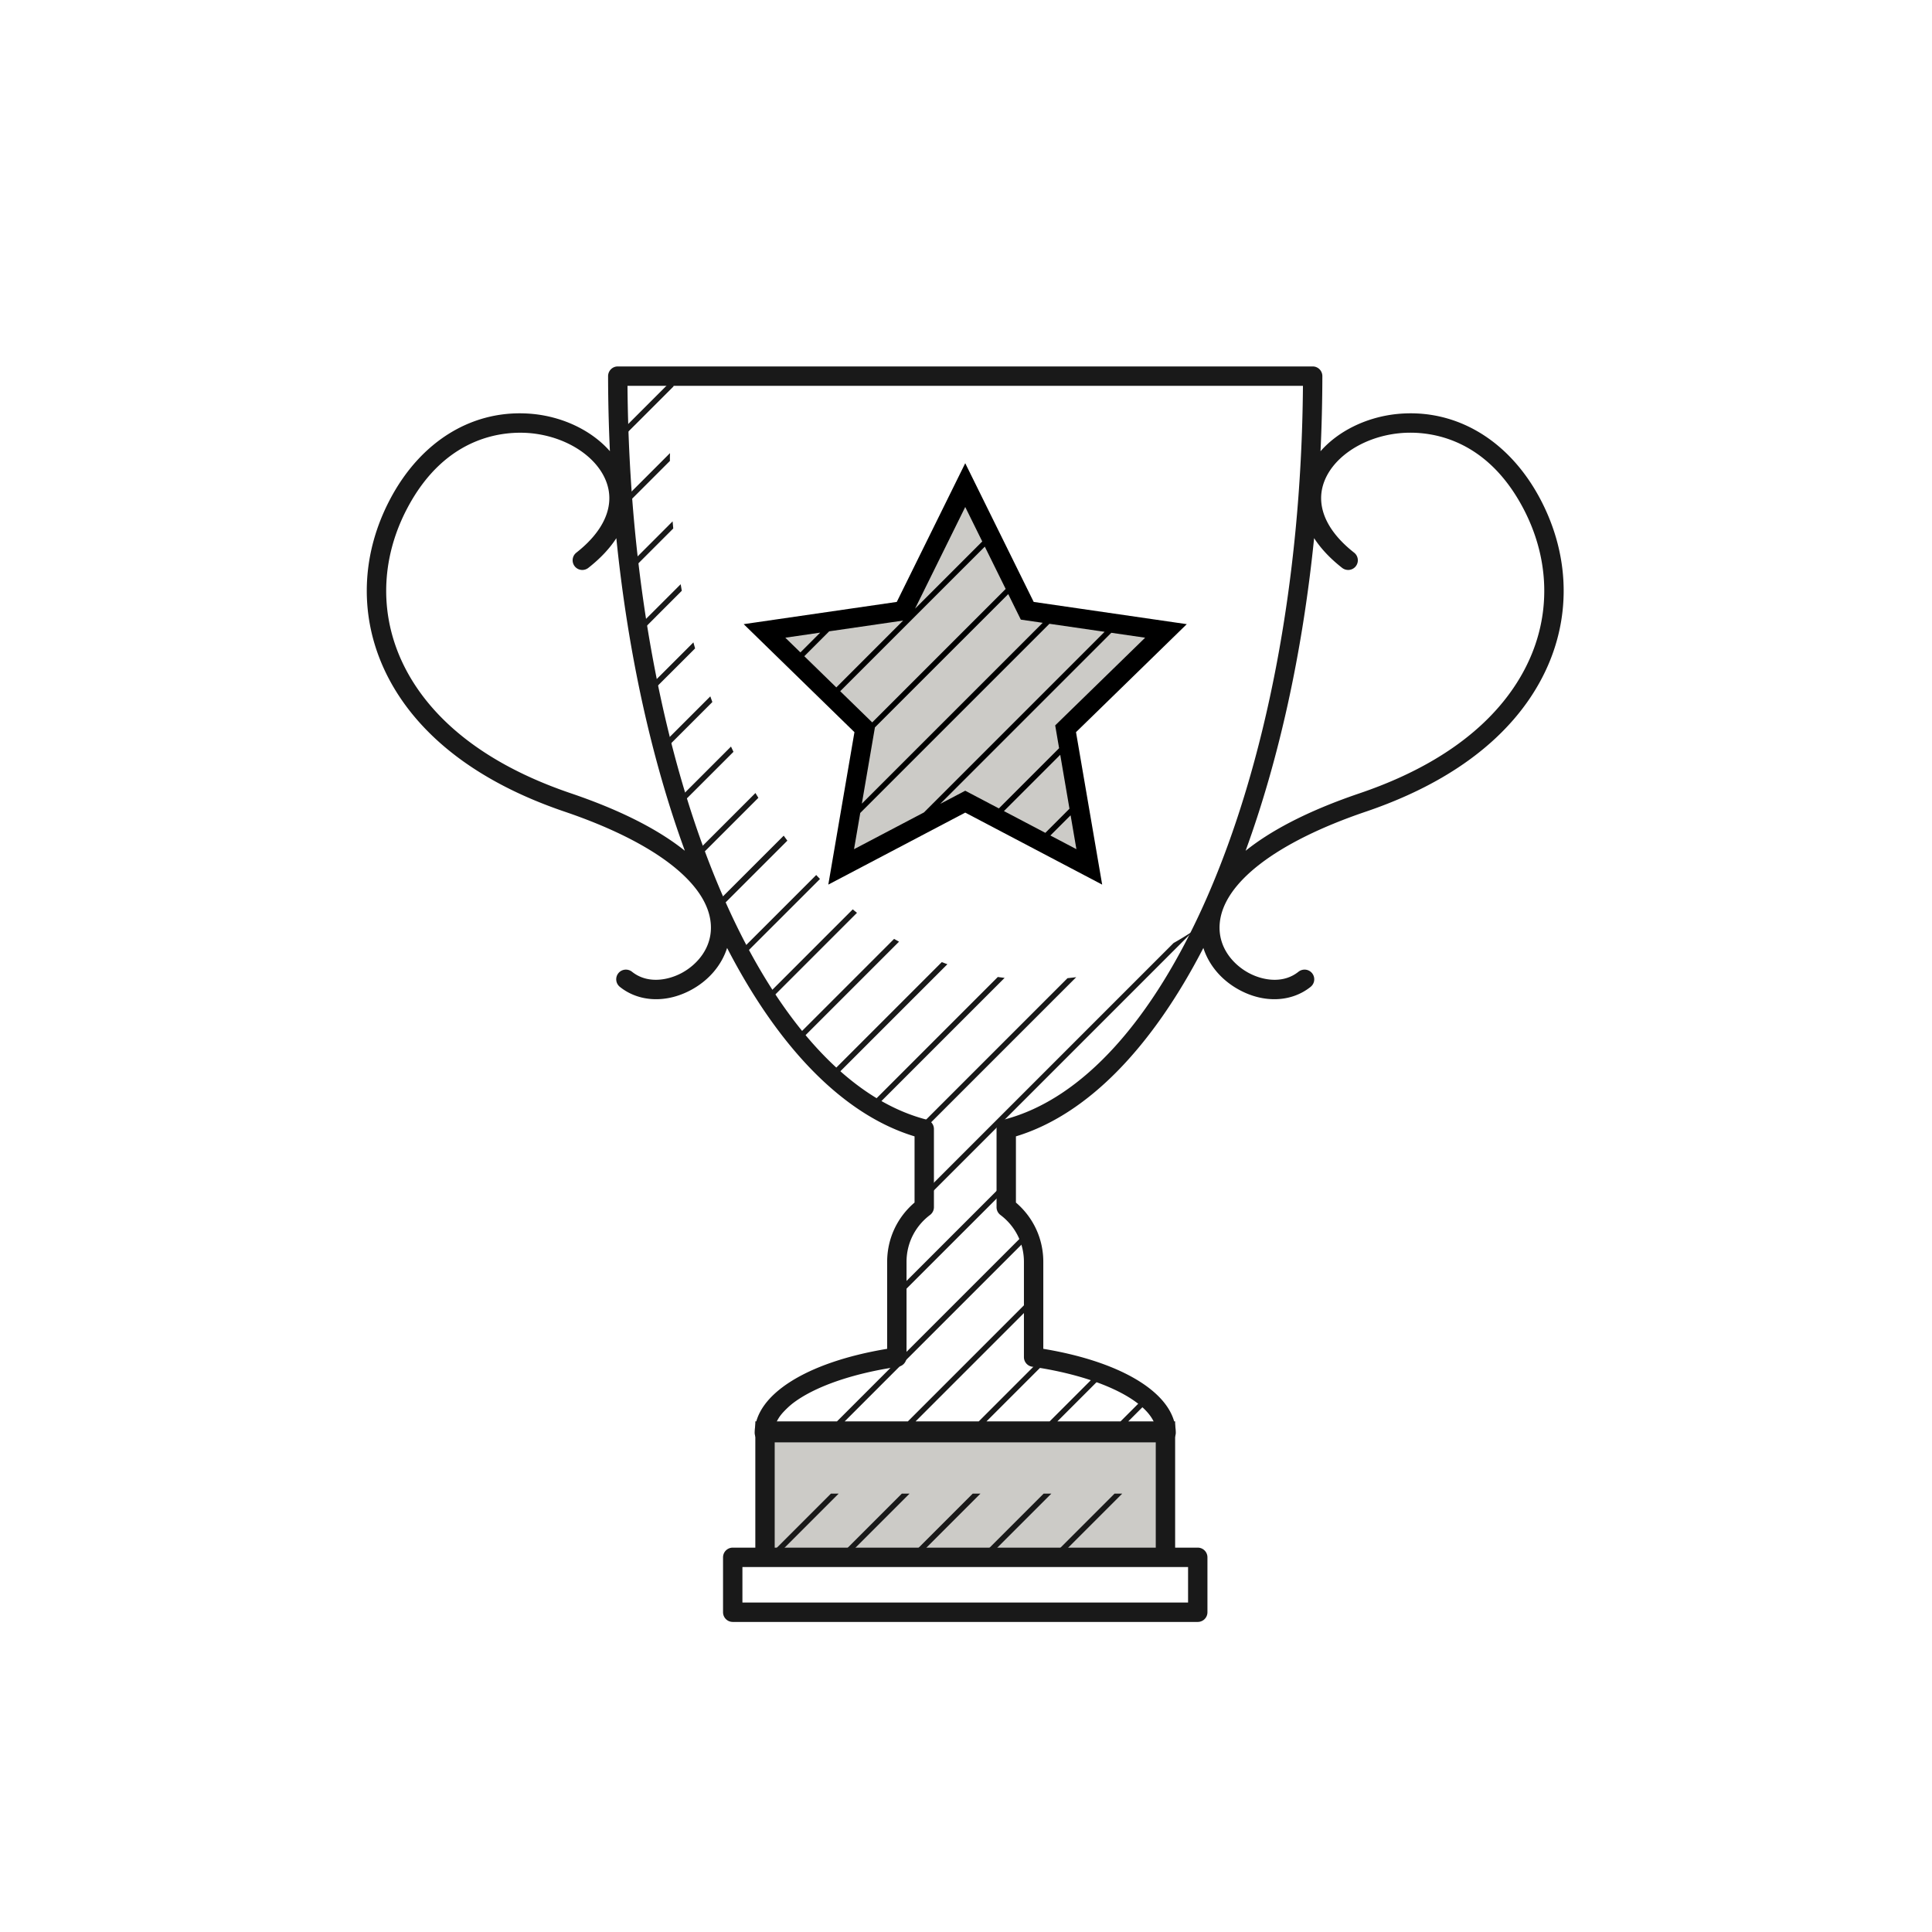 <svg xmlns="http://www.w3.org/2000/svg" fill-rule="evenodd" stroke-linejoin="round" stroke-miterlimit="2" clip-rule="evenodd" viewBox="0 0 834 834">
  <path fill="none" d="M0 0h833.333v833.333H0z"/>
  <path fill="#cccbc7" fill-rule="nonzero" d="M416.666 209.4l26.782 54.258 59.871 8.699-43.326 42.23 10.229 59.637-53.556-28.162-53.547 28.162 10.221-59.637-43.326-42.23 59.879-8.699 26.773-54.258z"/>
  <path fill="#cccbc7" d="M330.238 617.762H503.1v54.509H330.238z"/>
  <path fill="#191919" d="M517.043 700.149h-200.74a4.294 4.294 0 01-1.536-.289 4.205 4.205 0 01-2.427-2.549 4.21 4.21 0 01-.219-1.344v-23.704c0-.455.074-.91.219-1.341a4.211 4.211 0 012.427-2.551 4.248 4.248 0 011.536-.29h9.753v-54.51h4.822c.033-.091.066-.183.101-.274l14.662-14.662c2.05-1.18 4.291-2.284 6.675-3.346l-18.282 18.282h27.275l81.816-81.816c.383.777.607 1.617.912 2.426l-79.399 79.39h27.275l54.274-54.273v3.329l-50.945 50.944h27.275l27.158-27.165c.954.157 1.908.31 2.86.477l-26.688 26.688h27.275l21.043-21.042c.807.29 1.602.607 2.4.92l-20.115 20.122h27.277l10.529-10.528a47.28 47.28 0 011.773 1.547l-8.976 8.981h20.229v54.51h9.761a4.183 4.183 0 014.182 4.182v23.704a4.178 4.178 0 01-4.182 4.182zm-4.182-23.704H320.485v15.34h192.376v-15.34zm-13.943-54.509H334.42v46.145h164.498v-46.145zM434.368 509.908l-47.224 47.224v3.329l47.224-47.224v-3.329zM506.593 407.087L398.971 514.709v3.329l116.203-116.212a139.817 139.817 0 01-8.581 5.261zM460.807 422.26c1.263-.142 2.526-.259 3.781-.443l-65.617 65.616v-.058c-.845-.218-1.664-.527-2.501-.77l64.337-64.345zM433.666 422.126c-.979-.125-1.958-.234-2.936-.385l-55.254 55.254c.678.427 1.355.878 2.041 1.28l56.149-56.149zM408.966 416.229c-.811-.284-1.614-.602-2.417-.911l-48.353 48.353c.577.535 1.154 1.07 1.731 1.597l49.039-49.039zM388.089 406.502c-.702-.41-1.422-.778-2.124-1.205l-42.507 42.507c.502.611 1.004 1.221 1.506 1.823l43.125-43.125zM331.916 432.071l38.023-38.023c-.61-.494-1.221-.996-1.832-1.497l-37.529 37.538c.434.677.894 1.313 1.338 1.982zM352.341 377.721l-33.114 33.105c.393.728.795 1.422 1.188 2.141l33.549-33.54c-.544-.569-1.088-1.129-1.623-1.706zM338.306 360.742l-29.216 29.199c.393.87.778 1.731 1.163 2.584l29.634-29.634c-.536-.702-1.054-1.43-1.581-2.149zM326.111 342.324l-25.854 25.853c.302.812.603 1.623.912 2.426l26.205-26.213c-.418-.686-.853-1.364-1.263-2.066zM315.555 322.275l-23.059 23.06c.267.845.535 1.689.803 2.526l23.319-23.319c-.36-.753-.703-1.514-1.063-2.267zM306.631 300.603l-20.877 20.869c.234.887.477 1.74.711 2.626l21.044-21.052c-.301-.803-.585-1.631-.878-2.443zM299.329 277.301l-19.304 19.296c.192.92.401 1.823.593 2.735l19.439-19.43c-.243-.87-.494-1.731-.728-2.601zM293.834 252.192l-18.552 18.543c.151.962.318 1.907.477 2.861l18.56-18.569c-.167-.937-.318-1.89-.485-2.835zM290.354 225.058l-18.819 18.828c.117.996.234 1.982.36 2.969l18.735-18.735c-.092-1.012-.192-2.033-.276-3.062zM289.175 198.051c0-.828.042-1.631.042-2.451l-20.4 20.4c.083 1.037.15 2.066.242 3.095l20.133-20.141c0-.301-.017-.602-.017-.903zM291.082 163.13l-23.896 23.897c.041 1.079.067 2.149.108 3.22l23.445-23.436c.117-1.23.218-2.468.343-3.681z"/>
  <path fill="#191919" fill-rule="nonzero" d="M456.936 672.266h-3.32l27.501-27.501h3.321l-27.502 27.501zm-30.596 0h-3.329l27.502-27.501h3.329l-27.502 27.501zm-91.813 0h-3.329l27.501-27.501h3.329l-27.501 27.501zm30.604 0h-3.328l27.501-27.501h3.329l-27.502 27.501zm30.605 0h-3.329l27.501-27.501h3.329l-27.501 27.501zm107.647-49.629h-173.43a4.214 4.214 0 01-2.978-1.238 4.194 4.194 0 01-1.204-2.986c.167-16.402 22.482-30.42 57.194-36.158v-37.538c0-9.953 4.282-19.162 11.827-25.603v-28.572c-31.017-9.392-58.869-38.637-80.918-81.334-2.429 7.549-7.958 14.097-15.783 18.251-4.885 2.593-9.978 3.873-14.871 3.873-5.755 0-11.217-1.782-15.641-5.328a4.186 4.186 0 01-.653-5.88c1.447-1.799 4.074-2.075 5.88-.653 6.591 5.287 15.349 3.781 21.371.594 6.658-3.538 13.483-10.999 12.646-21.337-1.422-17.606-24.406-35.221-63.074-48.353-51.063-17.339-71.471-45.124-79.593-65.391-8.975-22.374-7.536-46.906 4.048-69.104 13.45-25.795 36.418-39.613 61.87-37.187 13.507 1.337 25.645 7.457 33.21 16.084a720.606 720.606 0 01-.788-32.402c0-1.112.443-2.175 1.229-2.969a4.144 4.144 0 012.953-1.221H566.65a4.18 4.18 0 012.961 1.221 4.21 4.21 0 011.221 2.969 721.966 721.966 0 01-.789 32.418c7.562-8.634 19.707-14.762 33.224-16.1 25.327-2.426 48.42 11.4 61.87 37.187 11.576 22.198 13.014 46.739 4.04 69.104-8.122 20.267-28.531 48.052-79.585 65.391-38.668 13.132-61.652 30.747-63.074 48.353-.837 10.338 5.988 17.799 12.646 21.337 5.997 3.187 14.771 4.701 21.371-.594 1.823-1.43 4.441-1.137 5.88.653a4.186 4.186 0 01-.653 5.88c-4.424 3.538-9.886 5.328-15.641 5.328-4.893.008-9.986-1.28-14.871-3.873-7.826-4.155-13.356-10.704-15.785-18.256-22.047 42.701-49.896 71.947-80.912 81.339v28.572c7.536 6.441 11.818 15.65 11.818 25.603v37.538c34.703 5.738 57.019 19.756 57.194 36.158a4.181 4.181 0 01-4.182 4.224zm59.068-456.088H270.877c.658 85.139 16.173 163 41.277 220.485.216.466.418.927.607 1.381 22.663 51.288 53.02 86.085 87.258 94.909a4.18 4.18 0 013.137 4.048v33.75a4.203 4.203 0 01-1.673 3.345c-6.449 4.86-10.154 12.237-10.154 20.25v41.126a4.186 4.186 0 01-3.572 4.141c-27.802 4.04-48.252 13.667-52.719 24.289h163.26l-.108-.249c-4.686-10.523-25.026-20.032-52.603-24.04a4.193 4.193 0 01-3.58-4.141v-41.126c0-8.013-3.697-15.39-10.154-20.25a4.195 4.195 0 01-1.664-3.345v-33.75a4.17 4.17 0 013.136-4.048c34.318-8.847 64.74-43.798 87.42-95.302l.152-.35.085-.188c25.217-57.519 40.813-135.569 41.469-220.935zm-24.758 200.714c10.302-8.267 25.854-16.884 49.197-24.809 48.069-16.31 67.055-41.954 74.525-60.581 8.054-20.066 6.733-42.13-3.697-62.121-17.046-32.67-43.235-33.766-53.614-32.737-16.043 1.589-29.618 10.848-33.005 22.5-2.827 9.727 1.948 20.04 13.449 29.057a4.187 4.187 0 01.711 5.871c-1.43 1.824-4.057 2.116-5.872.711-5.546-4.35-9.438-8.693-12.115-12.856-5.061 49.964-15.333 95.956-29.579 134.965zM266.058 232.315c-2.677 4.158-6.565 8.495-12.104 12.839-1.824 1.414-4.442 1.113-5.872-.711a4.187 4.187 0 01.711-5.871c11.501-9.017 16.277-19.33 13.449-29.057-3.387-11.652-16.962-20.911-33.005-22.5-10.405-.987-36.576.084-53.614 32.737-10.43 19.991-11.751 42.047-3.705 62.121 7.469 18.627 26.456 44.271 74.533 60.581 23.332 7.921 38.88 16.533 49.187 24.801-14.244-39.002-24.516-84.982-29.58-134.94z"/>
  <path fill-rule="nonzero" d="M475.779 381.864l-59.109-31.081-59.11 31.081 11.283-65.809-47.809-46.621 66.085-9.602 29.551-59.879 29.55 59.879 66.085 9.602-47.817 46.621 11.291 65.809zm-76.919-31.161l77.974-77.967-23.819-3.464-81.665 81.665-2.682 15.638 30.192-15.872zm63.296 1.239l-8.73 8.725 11.237 5.908-2.507-14.633zm-28.778-1.817l17.87 9.396 10.42-10.425-3.988-23.272-24.302 24.301zm46.356-76.968l-73.857 73.857 10.793-5.674 14.521 7.635 26.001-26-1.688-9.847 38.827-37.848-14.597-2.123zm-44.504-16.696l-57.544 57.536-5.647 32.921 78.069-78.069-9.442-1.373-5.436-11.015zm-72.53 41.917l13.814 13.462 57.615-57.608-9.013-18.262-62.416 62.408zm-4.752-25.853l-10.747 10.747 13.817 13.467 28.851-28.855-31.921 4.641zM339 275.28l6.518 6.353 8.538-8.542L339 275.28zm56.008-12.536l29.006-29.008-7.344-14.88-21.662 43.888z"/>
</svg>
